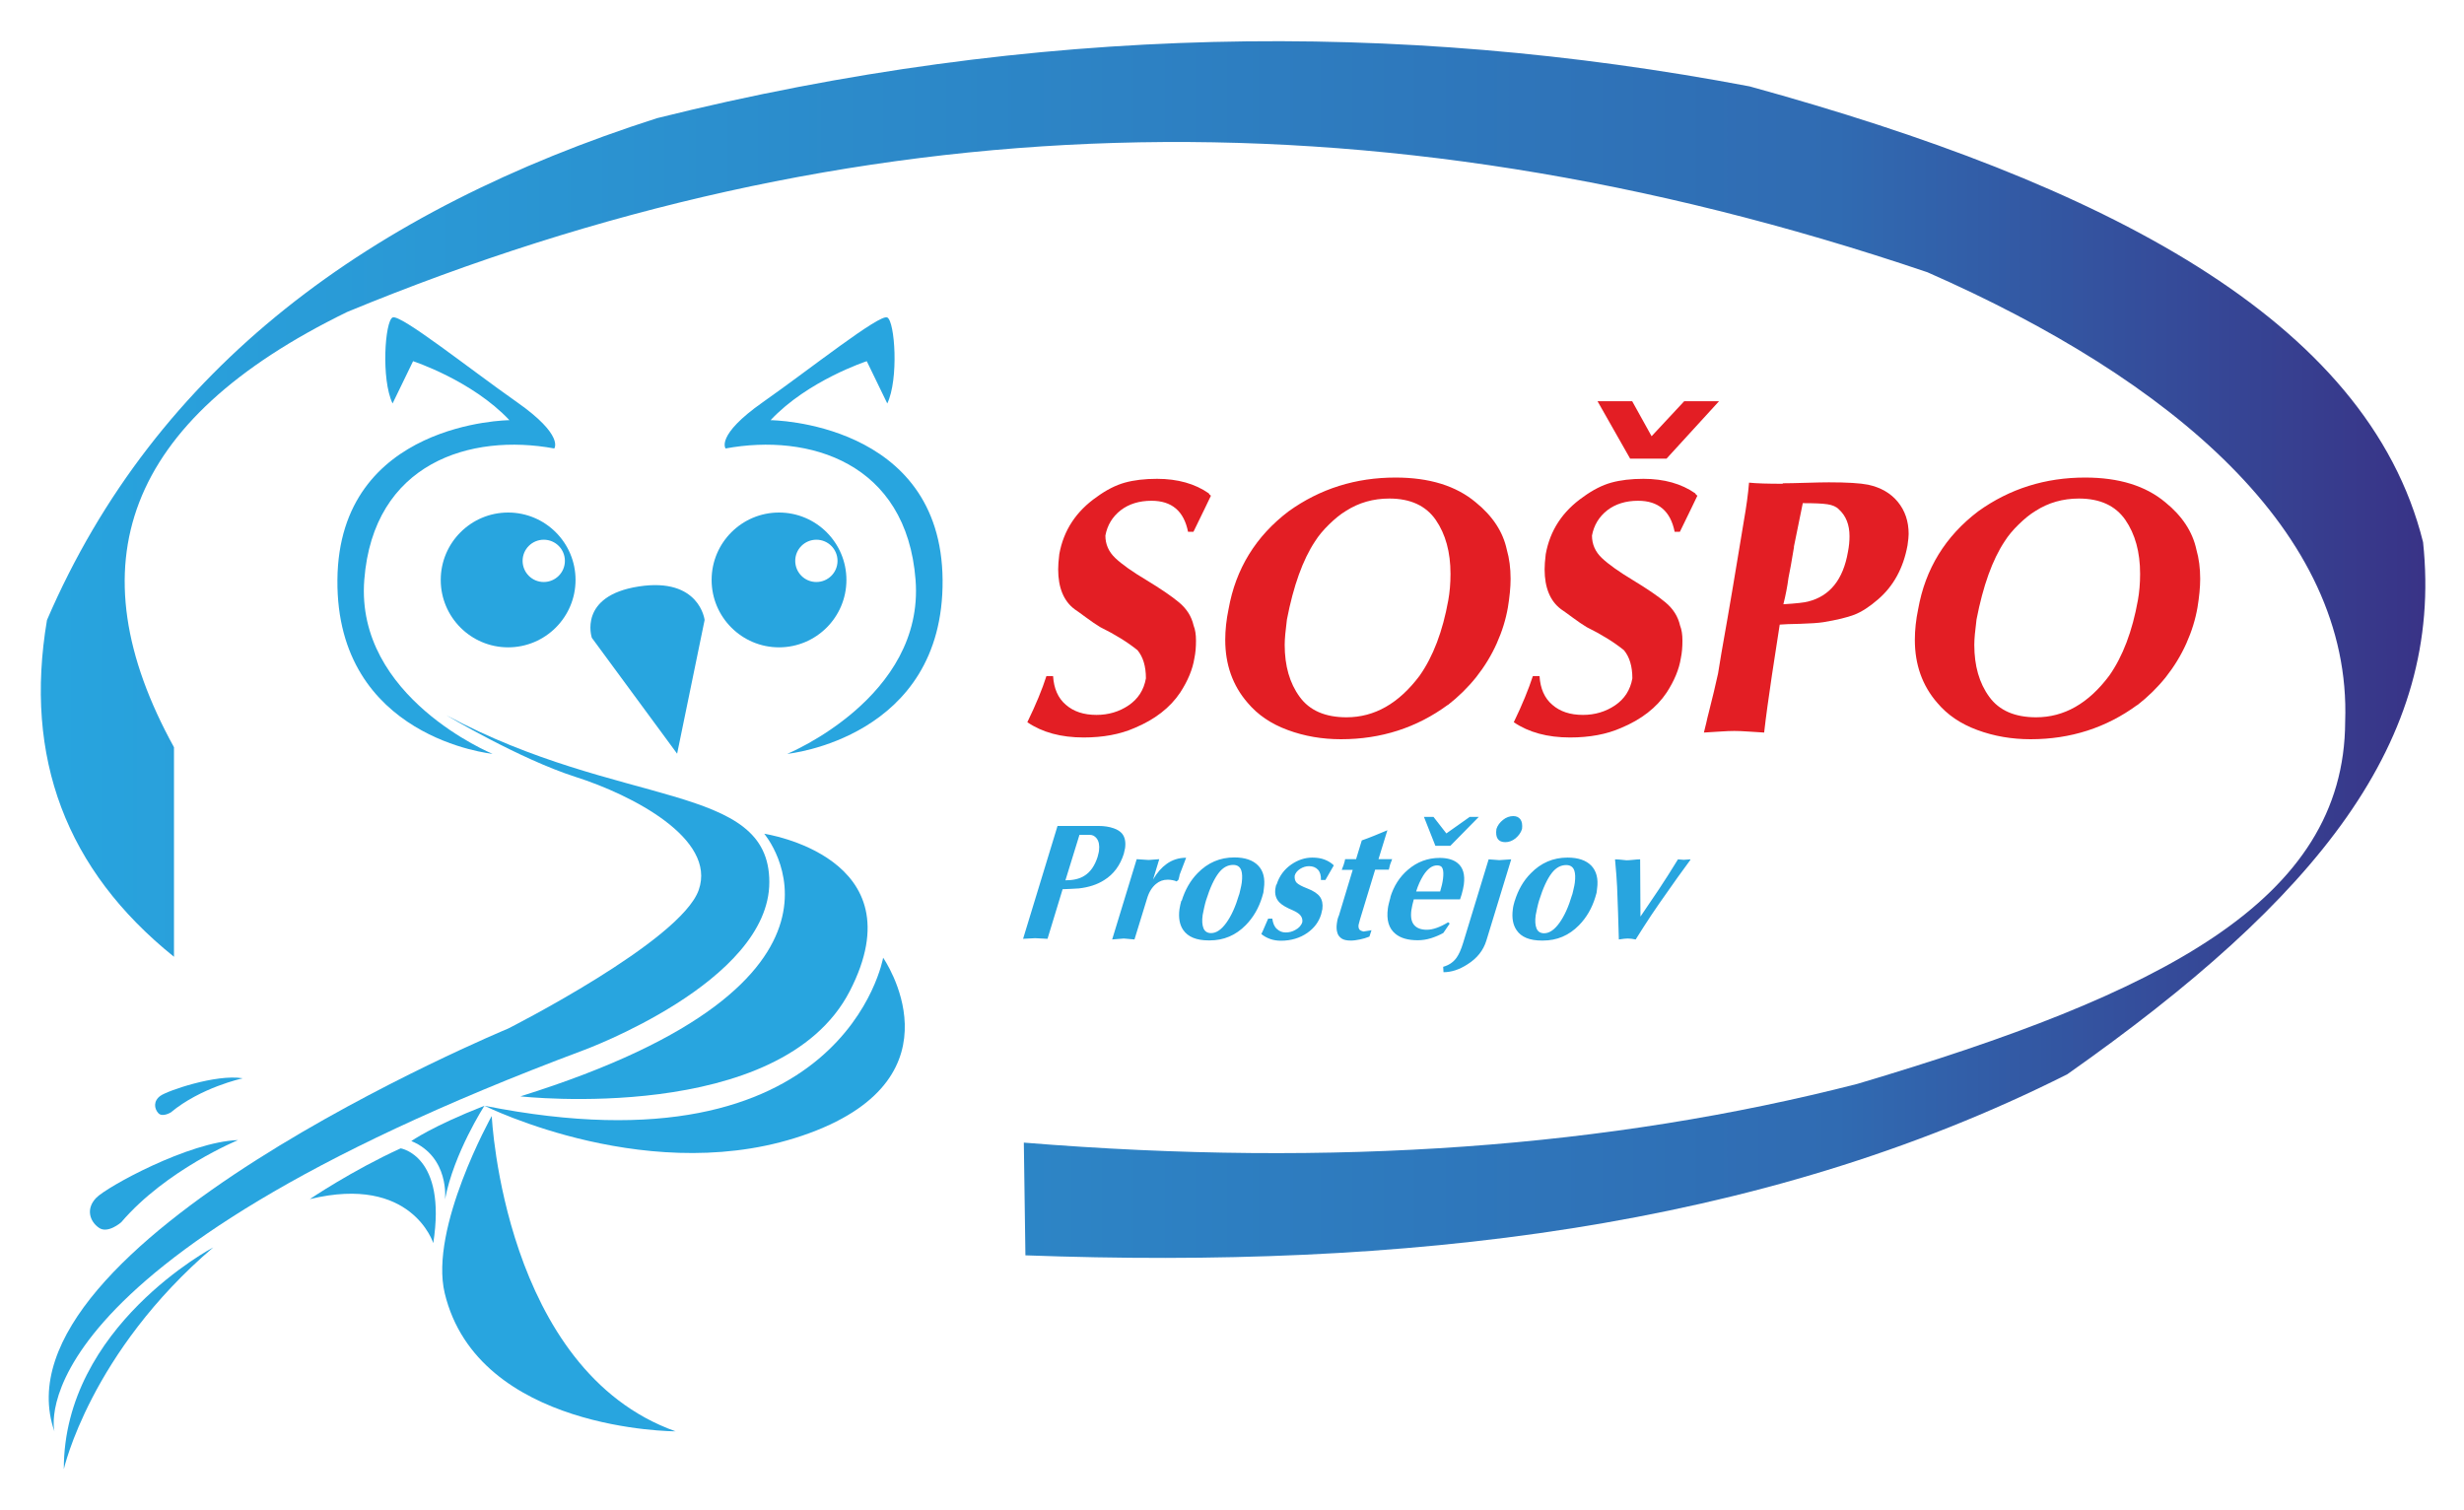 <?xml version="1.0" encoding="UTF-8"?>
<!DOCTYPE svg PUBLIC "-//W3C//DTD SVG 1.1//EN" "http://www.w3.org/Graphics/SVG/1.1/DTD/svg11.dtd">
<!-- Creator: CorelDRAW X6 -->
<svg xmlns="http://www.w3.org/2000/svg" xml:space="preserve" width="310mm" height="190mm" version="1.1" style="shape-rendering:geometricPrecision; text-rendering:geometricPrecision; image-rendering:optimizeQuality; fill-rule:evenodd; clip-rule:evenodd"
viewBox="0 0 31000 19000"
 xmlns:xlink="http://www.w3.org/1999/xlink">
 <defs>
  <style type="text/css">
   <![CDATA[
    .fil0 {fill:#28A5DF}
    .fil1 {fill:#28A5DF;fill-rule:nonzero}
    .fil3 {fill:#E31E24;fill-rule:nonzero}
    .fil2 {fill:url(#id0)}
   ]]>
  </style>
  <linearGradient id="id0" gradientUnits="userSpaceOnUse" x1="298.93" y1="8107.51" x2="30750.7" y2="8107.51">
   <stop offset="0" style="stop-color:#28A5DF"/>
   <stop offset="0.749" style="stop-color:#306BB2"/>
   <stop offset="1" style="stop-color:#393185"/>
  </linearGradient>
 </defs>
 <g id="Vrstva_x0020_1">
  <path class="fil0" d="M16843 11525l176 -582 -138 0 24 -64c2,-10 6,-22 10,-34 4,-12 6,-22 8,-36l138 0 72 -236c46,-16 98,-36 158,-60 74,-32 130,-54 164,-68l-112 364 172 0 -26 68 -16 64 -172 0 -190 624 -18 68c-4,24 0,44 8,58 10,14 28,22 54,28l100 -16 -26 80c-40,16 -80,28 -120,36 -40,8 -78,14 -112,14 -52,0 -92,-8 -118,-26 -26,-18 -46,-42 -54,-74 -10,-32 -12,-70 -6,-114 2,-16 4,-28 6,-38 2,-10 6,-28 16,-56l2 0zm-782 -396c34,-108 96,-192 186,-254 82,-56 170,-86 264,-86 58,0 110,8 156,26 46,18 84,42 114,72l-106 184 -56 0c2,-56 -10,-100 -38,-130 -28,-30 -66,-44 -112,-44 -40,0 -76,12 -112,34 -34,22 -58,50 -68,84 -4,38 4,68 24,90 22,22 66,46 134,72 78,30 132,66 160,106 28,40 38,92 30,154l-16 68c-30,96 -88,172 -174,232 -92,64 -204,98 -332,98 -94,0 -176,-28 -246,-84 10,-16 26,-56 52,-116 12,-26 24,-52 34,-78l52 0c8,58 26,102 58,130 32,30 68,44 110,44 44,0 84,-10 122,-32 46,-24 76,-58 88,-100 4,-34 -6,-64 -30,-90 -20,-20 -48,-38 -88,-56 -82,-34 -140,-68 -172,-102 -42,-44 -58,-100 -50,-166 4,-24 8,-44 12,-56l4 0zm-472 128c2,-6 8,-26 16,-64 8,-36 16,-66 18,-90 8,-64 6,-116 -6,-152 -16,-48 -52,-70 -102,-70 -68,0 -128,32 -180,98 -58,74 -112,190 -162,350 -8,26 -16,58 -24,94 -8,36 -14,66 -18,88 -10,70 -6,126 10,166 16,40 48,62 96,62 66,0 130,-44 192,-130 62,-86 116,-204 160,-354l0 2zm-722 76c42,-136 108,-254 200,-348 128,-132 282,-198 462,-198 134,0 234,34 300,102 66,68 90,164 72,290 -2,16 -4,34 -6,50 -8,24 -12,44 -16,56 -42,138 -110,256 -206,354 -126,128 -276,192 -454,192l-12 0c-154,0 -260,-44 -320,-130 -46,-66 -62,-154 -48,-262 6,-38 14,-74 24,-108l4 2zm-874 484l308 -1008 150 10 134 -10 -78 256c50,-86 108,-152 170,-196 72,-52 154,-78 246,-78l-82 214c-2,12 -4,26 -8,38 -4,14 -6,24 -10,30l-22 16c-12,-8 -30,-12 -50,-16 -20,-4 -40,-6 -60,-6 -56,0 -106,18 -148,54 -50,42 -88,102 -112,184l-158 514 -134 -12 -148 12 2 -2zm-588 -742c96,0 176,-18 236,-56 76,-46 132,-126 168,-238 4,-14 6,-26 10,-40 4,-12 6,-26 8,-40 8,-66 -2,-118 -30,-154 -24,-30 -52,-44 -86,-44l-130 0 -176 570 0 2zm-534 738l434 -1422 514 0c74,0 138,10 194,30 46,16 80,38 104,66 36,44 48,106 38,182l-16 72c-46,146 -128,258 -248,332 -88,56 -194,90 -318,104 -68,4 -136,8 -204,10l-190 624 -156 -8 -152 8 0 2zm4620 -522c44,-144 118,-260 224,-350 114,-98 248,-148 398,-148 96,0 172,22 224,64 70,56 96,146 80,270 -6,38 -14,80 -28,126l-20 62 -582 0c-14,50 -24,94 -30,134 -12,86 0,148 34,188 34,40 88,60 160,60 76,0 166,-32 268,-94l20 16 -80 118c-46,26 -98,48 -154,66 -58,18 -114,26 -168,26 -122,0 -214,-26 -280,-80 -84,-68 -116,-174 -96,-320 2,-18 6,-38 12,-62 6,-22 12,-50 22,-82l-4 6zm628 -76c18,-58 30,-112 36,-160 6,-52 6,-94 -4,-124 -10,-30 -32,-44 -70,-44 -64,0 -122,44 -176,130 -34,56 -64,120 -88,198l302 0zm38 948c72,-20 128,-58 168,-114 30,-42 58,-104 84,-190l320 -1048 134 10 150 -10 -312 1020c-38,126 -118,226 -240,302 -102,66 -202,98 -300,98l-4 -68zm882 -1896c40,0 70,14 90,42 20,28 26,68 20,120 -14,46 -42,84 -82,118 -40,32 -84,48 -128,48 -90,0 -128,-56 -112,-166 14,-44 42,-82 82,-114 40,-32 84,-48 130,-48zm18 1068c42,-136 108,-254 202,-348 128,-132 282,-198 462,-198 134,0 234,34 300,102 64,68 90,164 72,290 -2,16 -4,34 -6,50 -8,24 -12,44 -16,56 -42,138 -110,256 -206,354 -126,128 -276,192 -454,192l-12 0c-154,0 -260,-44 -318,-130 -46,-66 -62,-154 -48,-262 4,-38 14,-74 24,-108l0 2zm722 -76c2,-6 8,-26 16,-64 10,-36 14,-66 18,-90 8,-64 6,-116 -6,-152 -16,-48 -52,-70 -102,-70 -68,0 -128,32 -180,98 -58,74 -112,190 -162,350 -8,26 -16,58 -24,94 -8,36 -14,66 -18,88 -10,70 -6,126 10,166 16,40 48,62 96,62 66,0 130,-44 192,-130 62,-86 116,-204 160,-354l0 2zm588 560c-4,-124 -8,-238 -10,-338 -6,-186 -10,-296 -12,-326 -4,-82 -12,-196 -26,-344 22,0 44,2 68,4 24,2 48,4 76,8 18,0 48,-2 86,-6 38,-4 66,-6 86,-6l4 720c78,-114 154,-226 230,-340 76,-114 156,-240 242,-380l72 6 86 -6 -4 10c-122,166 -210,288 -266,370 -88,124 -162,230 -222,320 -64,96 -130,200 -198,308 -38,-8 -72,-12 -100,-12 -22,0 -60,4 -112,12zm-1762 -1542l-358 364 -188 0 -144 -364 120 0 162 208 294 -208 112 0 2 0z"/>
  <path class="fil1" d="M9905 9484c0,0 1728,-710 1614,-2188 -114,-1478 -1340,-1848 -2390,-1654 0,0 -130,-162 468,-582 598,-420 1470,-1114 1566,-1066 96,48 146,776 0,1082l-258 -532c0,0 -742,242 -1210,742 0,0 2148,16 2164,2010 16,1994 -1954,2188 -1954,2188z"/>
  <path class="fil1" d="M6197 9484c0,0 -1728,-710 -1614,-2188 114,-1478 1340,-1848 2390,-1654 0,0 130,-162 -468,-582 -598,-420 -1470,-1114 -1566,-1066 -96,48 -146,776 0,1082l258 -532c0,0 742,242 1212,742 0,0 -2148,16 -2164,2010 -16,1994 1954,2188 1954,2188l-2 0z"/>
  <path class="fil1" d="M5615 8998c0,0 916,548 1626,776 710,226 1776,776 1550,1422 -226,646 -2398,1744 -2398,1744 0,0 -6532,2712 -5708,5070 0,0 -550,-2100 6652,-4796 0,0 2342,-856 2342,-2116 0,-1260 -1864,-920 -4064,-2100z"/>
  <path class="fil1" d="M2995 14343c0,0 -904,372 -1470,1034 0,0 -170,150 -282,68 -114,-80 -166,-238 -32,-376 134,-138 1166,-706 1784,-726z"/>
  <path class="fil1" d="M3049 13567c0,0 -524,114 -900,428 0,0 -108,66 -158,8 -52,-58 -62,-152 26,-216 86,-64 702,-276 1034,-222l-2 2z"/>
  <path class="fil1" d="M9615 10489c0,0 1582,1852 -3068,3304 0,0 3272,366 4144,-1324 872,-1690 -1076,-1980 -1076,-1980z"/>
  <path class="fil1" d="M2683 15693c0,0 -1884,994 -1880,2790 0,0 330,-1468 1880,-2790z"/>
  <path class="fil1" d="M6841 7322c-148,0 -266,-120 -266,-266 0,-148 120,-266 266,-266 148,0 266,120 266,266 0,148 -120,266 -266,266zm-448 -874c-468,0 -848,380 -848,848 0,468 380,848 848,848 468,0 848,-380 848,-848 0,-468 -380,-848 -848,-848z"/>
  <path class="fil1" d="M10271 7322c-148,0 -266,-120 -266,-266 0,-148 120,-266 266,-266 148,0 266,120 266,266 0,148 -120,266 -266,266zm-470 -874c-468,0 -848,380 -848,848 0,468 380,848 848,848 468,0 848,-380 848,-848 0,-468 -380,-848 -848,-848z"/>
  <path class="fil1" d="M7443 8020l1076 1462 346 -1682c0,0 -62,-540 -828,-422 -766,118 -592,642 -592,642l-2 0z"/>
  <path class="fil1" d="M11111 12049c0,0 -484,2766 -5016,1862 0,0 2132,1066 4090,344 1960,-722 926,-2206 926,-2206z"/>
  <path class="fil1" d="M6187 14043c0,0 150,3194 2312,3964 0,0 -2486,0 -2904,-1738 -196,-820 590,-2226 590,-2226l2 0z"/>
  <path class="fil1" d="M6095 13911c0,0 -386,596 -496,1178 0,0 60,-532 -424,-734 0,0 258,-184 920,-444z"/>
  <path class="fil1" d="M3899 15085c0,0 528,-358 1142,-638 0,0 582,92 410,1192 0,0 -270,-864 -1550,-554l-2 0z"/>
  <path class="fil2" d="M2189 12039l0 -2638c-1260,-2286 -632,-4106 2178,-5476 6326,-2612 12810,-2894 19882,-500 3078,1352 5342,3270 5256,5654 -8,2264 -2324,3424 -6134,4556 -3118,800 -6574,1058 -10490,740l20 1418c4742,174 9218,-320 13108,-2278 3144,-2212 4742,-4190 4476,-6694 -700,-2818 -4044,-4516 -8472,-5734 -4428,-840 -9000,-784 -13748,400 -3606,1156 -6304,3134 -7674,6314 -292,1732 240,3144 1598,4236l0 2z"/>
  <path class="fil3" d="M14947 6690c-52,-260 -204,-390 -460,-390 -154,0 -284,40 -388,120 -104,82 -168,188 -192,318 0,110 42,204 124,282 82,78 214,172 392,278 178,108 314,200 410,280 96,80 158,176 184,292 20,50 30,112 30,190 0,82 -6,154 -20,220 -22,140 -82,284 -178,432 -128,192 -320,340 -574,446 -182,80 -396,120 -642,120 -284,0 -520,-64 -708,-192 108,-222 188,-416 240,-580l84 0c10,156 62,276 160,360 98,86 226,128 386,128 150,0 286,-40 404,-120 118,-80 192,-192 218,-340 0,-152 -36,-270 -106,-354 -126,-102 -282,-198 -468,-290 -50,-30 -112,-72 -182,-124 -70,-52 -118,-86 -142,-102 -136,-102 -206,-270 -206,-502 0,-44 4,-108 14,-190 54,-300 212,-540 474,-722 118,-86 236,-146 350,-178 116,-32 250,-48 406,-48 260,0 478,62 650,182 6,12 14,22 28,30 -24,50 -48,100 -72,150 -24,50 -48,100 -74,152 -24,50 -50,100 -74,152l-70 0 2 0z"/>
  <path class="fil3" d="M17861 8500c170,-242 290,-558 360,-948 18,-100 28,-210 28,-332 0,-274 -62,-500 -186,-680 -124,-178 -318,-268 -584,-268 -202,0 -384,52 -546,156 -70,42 -140,100 -212,170 -72,70 -132,142 -176,212 -154,232 -272,560 -354,984 -18,140 -28,246 -28,318 0,264 62,482 188,654 124,172 322,258 590,258 352,0 658,-174 920,-524zm354 368c-392,288 -840,432 -1344,432 -236,0 -460,-38 -670,-116 -212,-78 -378,-192 -504,-342 -188,-216 -282,-480 -282,-792 0,-124 14,-254 42,-388 90,-506 342,-916 756,-1230 396,-284 844,-424 1344,-424 426,0 762,104 1010,312 212,172 342,370 390,594 32,112 48,234 48,368 0,106 -12,226 -34,360 -26,150 -72,300 -140,452 -68,152 -154,292 -258,424 -104,130 -224,248 -360,354l2 -4z"/>
  <path class="fil3" d="M21627 5048l-660 722 -458 0 -410 -722 436 0 244 440 410 -440 436 0 2 0zm-558 1642c-52,-260 -204,-390 -460,-390 -154,0 -284,40 -388,120 -104,82 -168,188 -192,318 0,110 42,204 124,282 82,78 214,172 390,278 178,108 314,200 410,280 96,80 158,176 184,292 20,50 30,112 30,190 0,82 -6,154 -20,220 -22,140 -82,284 -178,432 -128,192 -320,340 -574,446 -182,80 -396,120 -642,120 -284,0 -520,-64 -708,-192 108,-222 186,-416 240,-580l84 0c10,156 62,276 160,360 98,86 226,128 386,128 150,0 286,-40 404,-120 118,-80 192,-192 218,-340 0,-152 -36,-270 -106,-354 -126,-102 -282,-198 -468,-290 -50,-30 -112,-72 -182,-124 -70,-52 -118,-86 -142,-102 -136,-102 -206,-270 -206,-502 0,-44 4,-108 14,-190 54,-300 212,-540 474,-722 118,-86 236,-146 350,-178 116,-32 250,-48 406,-48 260,0 478,62 650,182 6,12 14,22 28,30 -24,50 -48,100 -72,150 -24,50 -48,100 -74,152 -24,50 -50,100 -74,152l-70 0 4 0z"/>
  <path class="fil3" d="M22571 6880c-30,184 -54,314 -70,390 -14,110 -36,220 -64,332 164,-10 266,-22 310,-34 274,-68 442,-276 502,-624 14,-70 20,-136 20,-198 0,-144 -44,-256 -134,-338 -32,-34 -80,-54 -144,-64 -64,-10 -166,-14 -310,-14l-112 550 2 0zm-142 -800c66,0 162,-2 292,-6 128,-4 226,-6 288,-6 230,0 394,10 494,30 158,34 284,106 374,216 90,110 136,244 136,404 0,28 -4,74 -14,142 -52,286 -176,512 -368,678 -110,96 -210,160 -302,196 -90,34 -220,66 -392,94 -66,10 -162,16 -288,20 -126,2 -212,6 -258,10 -18,114 -36,230 -54,350 -18,120 -32,214 -44,286 -42,284 -76,524 -98,722 -42,-2 -106,-6 -188,-12 -82,-6 -146,-8 -188,-8 -40,0 -102,2 -190,8 -88,6 -152,10 -192,12 8,-28 18,-70 30,-122 12,-52 20,-92 28,-118 50,-196 90,-364 120,-502 16,-108 56,-340 120,-700 18,-106 40,-234 66,-386 26,-152 50,-304 76,-456 24,-152 46,-280 64,-386 30,-170 52,-328 64,-474 94,10 236,14 424,14l0 -6z"/>
  <path class="fil3" d="M26537 8500c170,-242 290,-558 360,-948 18,-100 28,-210 28,-332 0,-274 -62,-500 -186,-680 -124,-178 -318,-268 -584,-268 -202,0 -384,52 -546,156 -70,42 -140,100 -212,170 -72,70 -132,142 -176,212 -154,232 -272,560 -354,984 -18,140 -28,246 -28,318 0,264 62,482 188,654 124,172 322,258 590,258 352,0 658,-174 920,-524zm354 368c-392,288 -840,432 -1344,432 -236,0 -460,-38 -670,-116 -212,-78 -378,-192 -504,-342 -188,-216 -282,-480 -282,-792 0,-124 14,-254 42,-388 90,-506 342,-916 756,-1230 396,-284 844,-424 1344,-424 426,0 762,104 1010,312 212,172 342,370 390,594 32,112 48,234 48,368 0,106 -12,226 -34,360 -26,150 -72,300 -140,452 -68,152 -154,292 -258,424 -104,130 -224,248 -360,354l2 -4z"/>
 </g>
</svg>
